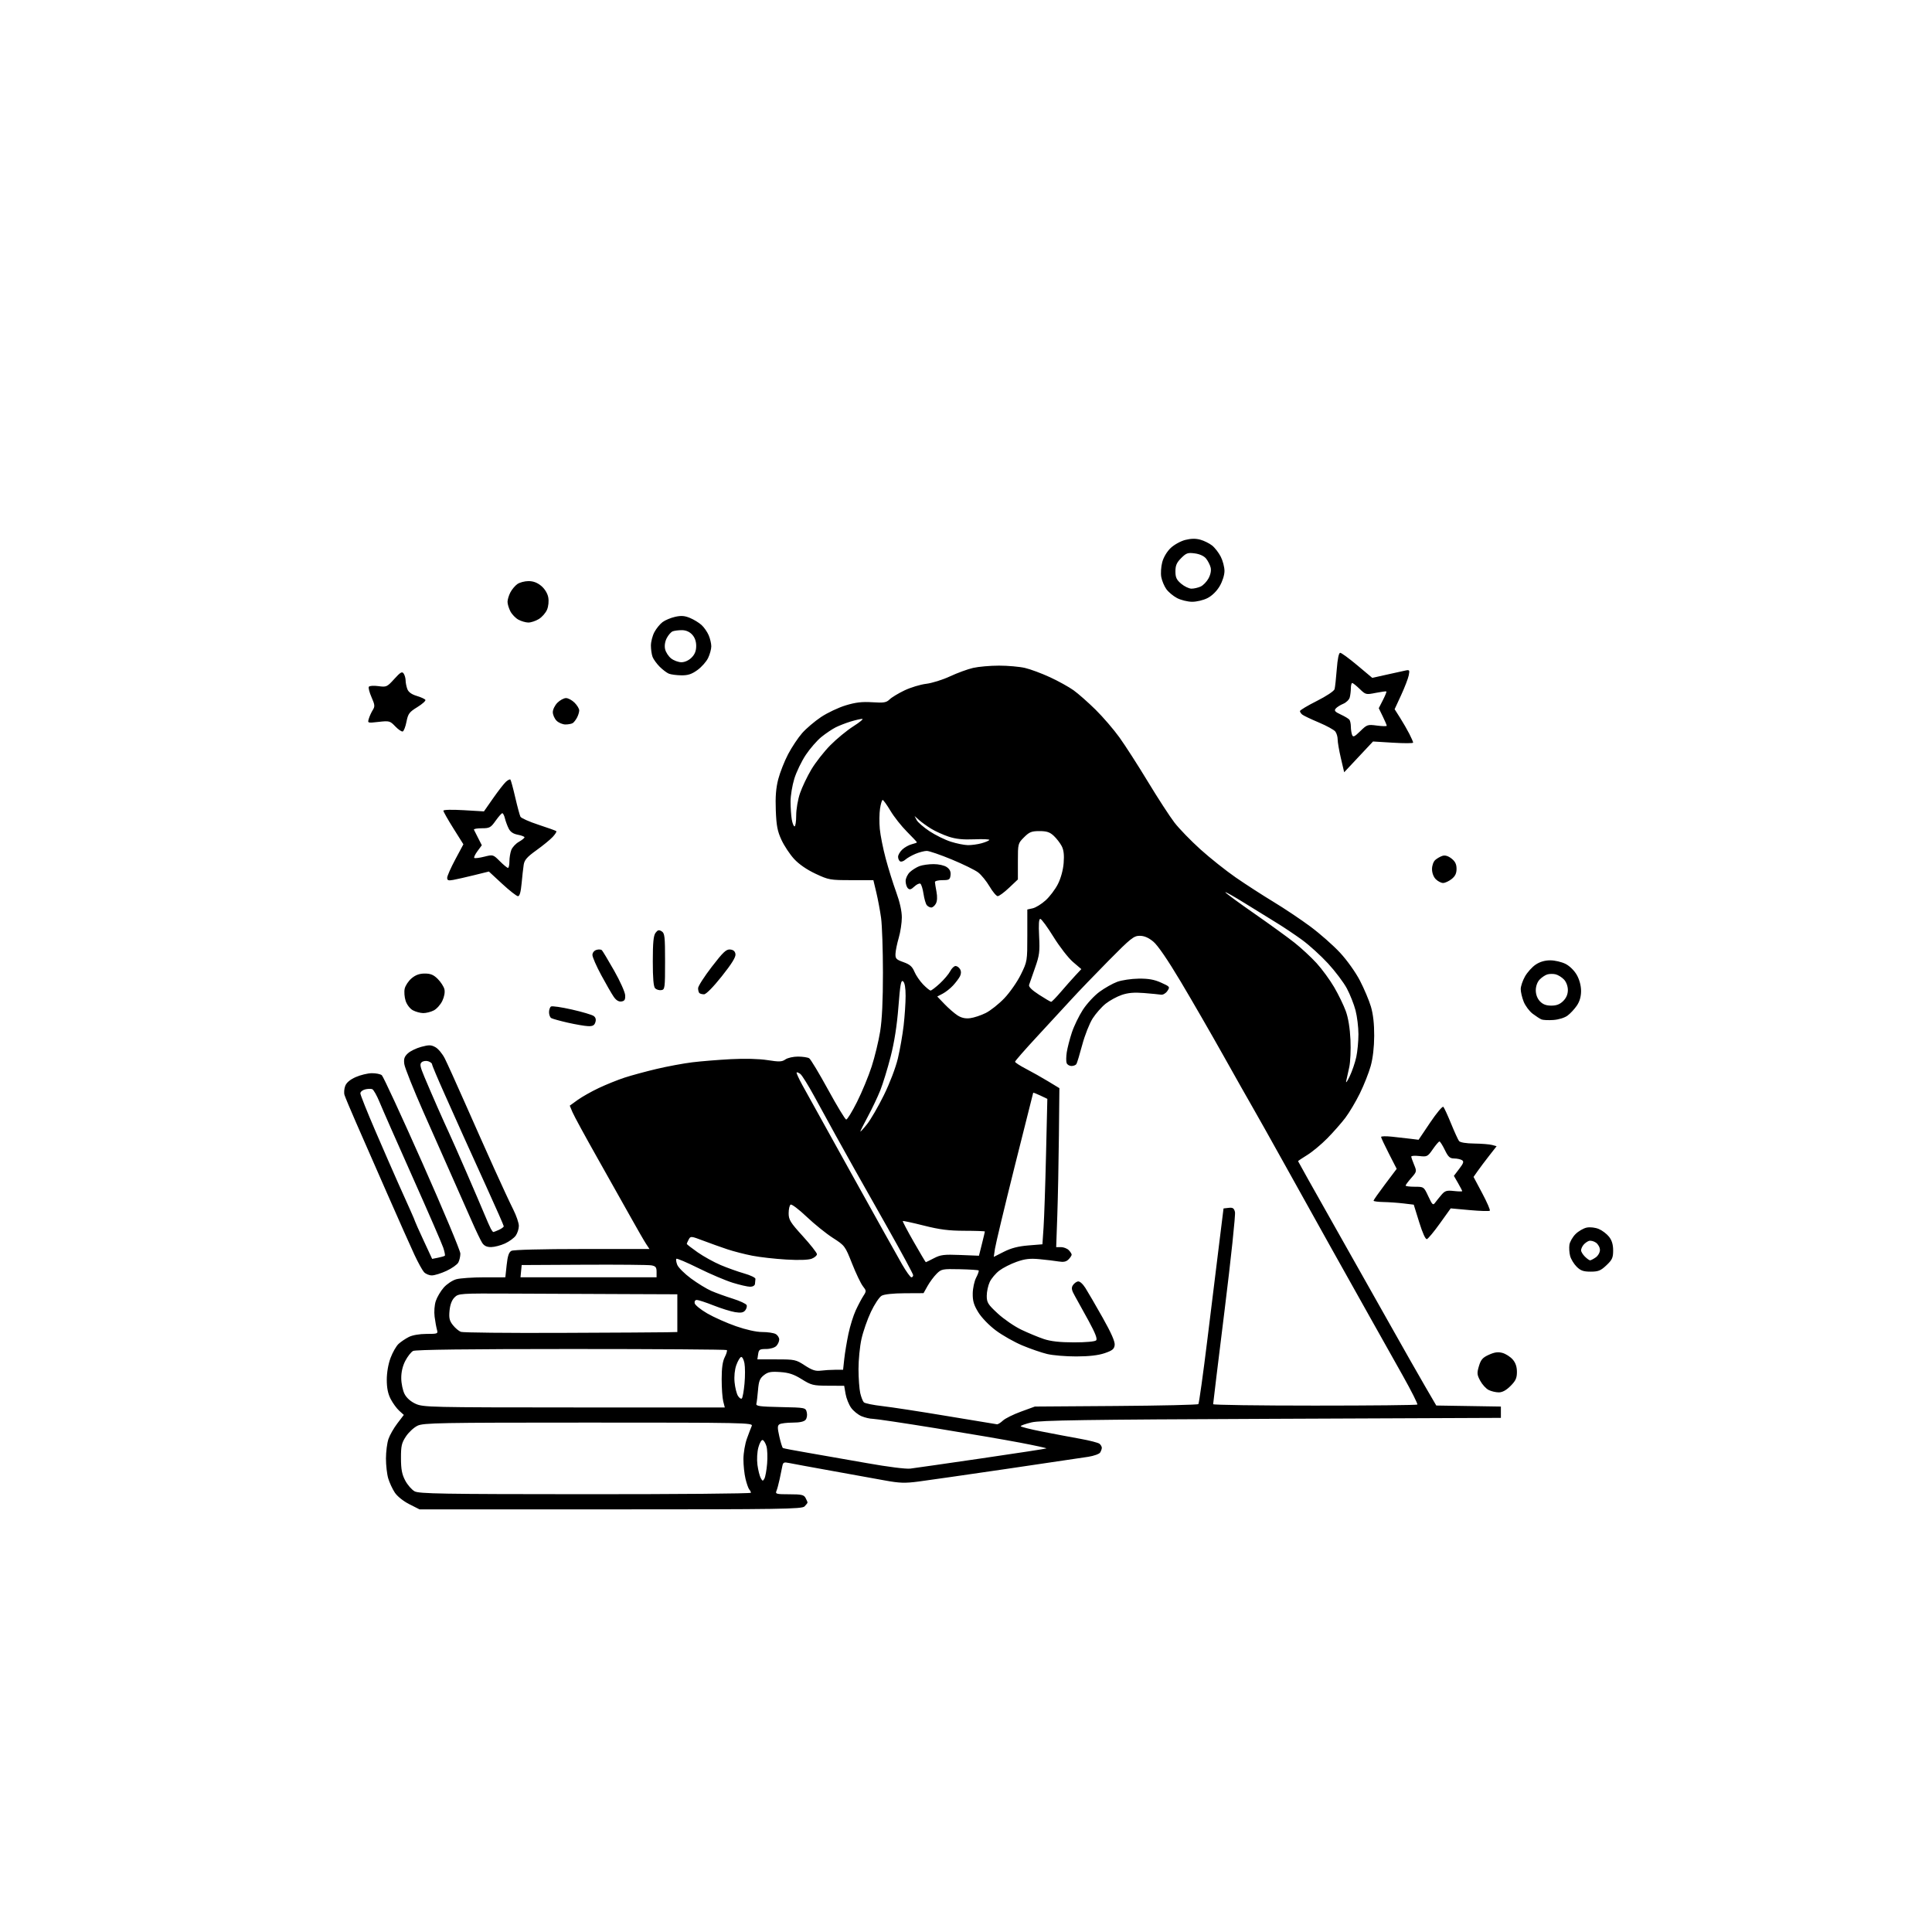 <svg version="1.1" xmlns="http://www.w3.org/2000/svg" xmlns:xlink="http://www.w3.org/1999/xlink" width="1024" height="1024" viewBox="0 0 1024 1024"><path stroke="none" fill="black" fill-rule="evenodd" d="M323.608,800.0L222.359,800.0L216.93,797.25C213.774,795.651 210.559,793.077 209.249,791.099C208.01,789.228 206.445,785.853 205.771,783.599C205.098,781.345 204.556,776.575 204.567,773.0C204.578,769.425 205.171,764.793 205.886,762.706C206.6,760.619 208.726,756.892 210.61,754.424L214.036,749.935L211.585,747.718C210.236,746.498 208.203,743.707 207.067,741.515C205.626,738.736 205.0,735.644 205.0,731.302C205.0,727.513 205.787,722.972 207.01,719.702C208.116,716.747 210.028,713.408 211.26,712.282C212.492,711.155 214.94,709.506 216.7,708.617C218.617,707.648 222.374,707.0 226.067,707.0C231.985,707.0 232.207,706.91 231.591,704.75C231.238,703.513 230.68,700.424 230.351,697.888C230.007,695.232 230.275,691.696 230.983,689.552C231.659,687.504 233.551,684.303 235.188,682.439C236.825,680.574 239.815,678.59 241.832,678.03C243.85,677.47 250.527,677.009 256.67,677.006L267.841,677.0L268.54,670.471C269.054,665.669 269.719,663.686 271.054,662.971C272.13,662.395 287.38,662.0 308.549,662.0L344.23,662.0L342.418,659.25C341.421,657.737 337.849,651.55 334.48,645.5C331.11,639.45 323.068,625.144 316.608,613.709C310.149,602.273 304.215,591.367 303.423,589.471L301.983,586.025L306.114,583.032C308.386,581.386 313.453,578.524 317.373,576.671C321.293,574.819 327.425,572.345 331.0,571.173C334.575,570.002 342.225,567.925 348.0,566.559C353.775,565.192 362.289,563.611 366.92,563.044C371.551,562.477 380.776,561.728 387.42,561.379C394.851,560.989 402.312,561.186 406.806,561.89C413.013,562.863 414.437,562.807 416.278,561.518C417.47,560.683 420.482,560.007 422.973,560.015C425.463,560.024 428.127,560.427 428.893,560.913C429.659,561.398 434.159,568.877 438.894,577.533C443.629,586.189 447.953,593.323 448.502,593.386C449.051,593.449 451.643,589.225 454.263,584.0C456.882,578.775 460.368,570.339 462.008,565.252C463.649,560.166 465.666,551.841 466.491,546.752C467.504,540.506 467.987,530.353 467.976,515.5C467.967,503.4 467.522,490.35 466.987,486.5C466.452,482.65 465.314,476.574 464.46,472.999L462.906,466.497L451.203,466.499C439.978,466.5 439.203,466.361 432.234,463.095C427.636,460.94 423.473,458.067 420.895,455.27C418.654,452.839 415.64,448.296 414.197,445.175C412.058,440.548 411.503,437.654 411.189,429.5C410.911,422.302 411.275,417.679 412.487,413.0C413.413,409.425 415.763,403.463 417.709,399.75C419.655,396.038 423.005,391.004 425.153,388.563C427.301,386.123 431.804,382.293 435.159,380.052C438.515,377.812 444.393,375.027 448.223,373.864C453.509,372.258 456.909,371.859 462.343,372.206C468.478,372.598 469.786,372.384 471.5,370.706C472.6,369.629 476.15,367.48 479.388,365.929C482.626,364.378 487.801,362.807 490.888,362.437C493.975,362.067 499.65,360.292 503.5,358.492C507.35,356.691 512.863,354.674 515.751,354.009C518.639,353.344 524.826,352.8 529.5,352.8C534.174,352.8 540.361,353.348 543.249,354.018C546.137,354.687 552.109,356.905 556.521,358.945C560.932,360.986 566.557,364.101 569.021,365.868C571.484,367.636 576.716,372.249 580.646,376.119C584.576,379.99 590.275,386.609 593.311,390.829C596.346,395.048 603.142,405.62 608.412,414.322C613.682,423.024 620.017,432.774 622.49,435.987C624.963,439.201 631.152,445.587 636.243,450.177C641.334,454.768 649.775,461.482 655.0,465.097C660.225,468.712 669.225,474.529 675.0,478.023C680.775,481.518 689.62,487.442 694.656,491.188C699.691,494.934 706.73,501.15 710.296,505.002C713.999,509.002 718.504,515.329 720.799,519.753C723.01,524.014 725.622,530.2 726.605,533.5C727.793,537.49 728.379,542.682 728.353,549.0C728.329,555.001 727.648,560.894 726.503,565.0C725.507,568.575 722.925,575.1 720.765,579.5C718.605,583.9 715.128,589.75 713.038,592.5C710.947,595.25 706.651,600.127 703.49,603.338C700.329,606.55 695.551,610.526 692.871,612.174C690.192,613.823 688.0,615.292 688,615.439C688,615.585 696.367,630.509 706.594,648.603C716.821,666.696 730.623,691.175 737.267,703.0C743.91,714.825 752.026,729.102 755.301,734.727L761.256,744.954L778.378,745.227L795.5,745.5L795.5,748.5L795.5,751.5L674.0,752.005C575.34,752.415 551.419,752.77 546.75,753.893C543.587,754.654 541.0,755.562 541.0,755.91C541.0,756.259 546.062,757.54 552.25,758.757C558.438,759.973 567.55,761.695 572.5,762.583C577.45,763.471 582.062,764.658 582.75,765.221C583.438,765.784 583.993,766.752 583.985,767.372C583.976,767.993 583.575,769.122 583.094,769.882C582.613,770.642 579.807,771.651 576.859,772.124C573.912,772.597 554.4,775.488 533.5,778.549C512.6,781.609 491.627,784.62 486.893,785.241C479.621,786.193 476.83,786.102 468.893,784.65C463.727,783.705 450.95,781.394 440.5,779.516C430.05,777.637 420.059,775.801 418.298,775.435C415.481,774.849 415.041,775.053 414.639,777.135C414.387,778.436 413.75,781.525 413.224,784.0C412.697,786.475 411.933,789.288 411.526,790.25C410.859,791.828 411.531,792.0 418.358,792.0C424.82,792.0 426.081,792.283 426.965,793.934C427.534,794.998 428.0,796.091 428.0,796.363C428,796.635 427.293,797.564 426.429,798.429C425.021,799.836 414.319,800.0 323.608,800.0zM310.25,791.96C358.513,791.982 398.0,791.64 398.0,791.2C398.0,790.76 397.611,789.973 397.136,789.45C396.661,788.928 395.761,786.388 395.136,783.807C394.511,781.226 394.015,776.501 394.033,773.307C394.051,770.113 394.882,765.25 395.88,762.5C396.878,759.75 398.036,756.712 398.454,755.75C399.175,754.091 394.684,754.0 312.008,754.0C232.906,754.0 224.478,754.154 221.312,755.656C219.392,756.567 216.624,759.122 215.161,761.333C212.86,764.81 212.503,766.379 212.523,772.927C212.541,778.804 213.046,781.445 214.779,784.721C216.006,787.042 218.246,789.612 219.756,790.431C222.125,791.717 234.486,791.925 310.25,791.96zM405.156,783.686C405.659,782.787 406.303,779.228 406.588,775.776C406.873,772.324 406.72,768.179 406.248,766.565C405.777,764.951 404.878,763.459 404.251,763.25C403.617,763.039 402.6,764.772 401.957,767.16C401.296,769.615 401.083,773.565 401.458,776.398C401.819,779.119 402.593,782.24 403.178,783.333C404.131,785.114 404.336,785.15 405.156,783.686zM482.5,778.388C484.7,778.115 501.765,775.664 520.422,772.941C539.078,770.218 554.483,767.851 554.653,767.68C554.823,767.51 548.559,766.148 540.731,764.653C532.904,763.158 512.704,759.7 495.842,756.968C478.98,754.235 464.003,752.0 462.56,752.0C461.117,752.0 458.442,751.376 456.617,750.613C454.791,749.85 452.309,747.839 451.102,746.143C449.894,744.447 448.574,741.133 448.17,738.779L447.433,734.5L438.921,734.461C431.01,734.426 430.023,734.183 424.954,731.024C420.738,728.397 418.138,727.532 413.5,727.216C408.546,726.878 407.042,727.168 404.872,728.88C402.72,730.578 402.158,731.999 401.769,736.727C401.507,739.902 401.115,743.175 400.897,744.0C400.561,745.268 402.549,745.543 413.738,745.779C426.904,746.056 426.98,746.072 427.6,748.542C427.954,749.954 427.691,751.668 426.989,752.513C426.168,753.503 423.873,754.005 420.128,754.015C417.032,754.024 413.892,754.416 413.149,754.886C412.029,755.597 412.015,756.709 413.069,761.417C413.767,764.538 414.619,767.265 414.962,767.477C415.306,767.689 421.192,768.815 428.043,769.979C434.894,771.143 449.05,773.623 459.5,775.49C470.573,777.468 480.169,778.677 482.5,778.388zM528.436,754.903C528.95,754.957 530.356,754.075 531.56,752.943C532.764,751.812 537.068,749.675 541.125,748.193L548.5,745.5L591.5,745.2C615.15,745.034 634.798,744.584 635.162,744.2C635.525,743.815 637.7,728.2 639.994,709.5C642.288,690.8 645.14,667.625 646.333,658.0L648.5,640.5L651.215,640.187C653.407,639.934 654.052,640.359 654.562,642.392C654.91,643.777 652.446,667.093 649.087,694.205C645.728,721.317 642.984,743.837 642.99,744.25C642.995,744.663 667.225,745.0 696.833,745.0C726.442,745.0 750.917,744.75 751.223,744.444C751.529,744.138 748.075,737.275 743.547,729.194C739.019,721.112 731.136,707.075 726.03,698.0C720.924,688.925 711.474,672.05 705.03,660.5C698.586,648.95 687.562,629.15 680.532,616.5C673.502,603.85 666.052,590.575 663.976,587.0C661.9,583.425 654.907,571.05 648.436,559.5C641.964,547.95 631.788,530.316 625.822,520.313C618.898,508.702 613.632,501.018 611.26,499.063C608.689,496.944 606.471,496 604.063,496C600.921,496.0 599.306,497.292 587.503,509.25C580.31,516.538 571.545,525.65 568.026,529.5C564.507,533.35 556.311,542.234 549.814,549.241C543.316,556.249 538.001,562.324 538.002,562.741C538.004,563.159 540.591,564.843 543.752,566.484C546.914,568.125 552.2,571.105 555.5,573.105L561.5,576.742L561.238,602.121C561.095,616.079 560.713,635.038 560.39,644.25L559.802,661.0L562.33,661.0C563.72,661.0 565.564,661.707 566.429,662.571C567.293,663.436 568.0,664.529 568.0,665.0C568.0,665.471 567.247,666.61 566.326,667.531C565.104,668.754 563.687,669.043 561.076,668.605C559.109,668.276 554.575,667.73 551.0,667.394C545.889,666.912 543.284,667.212 538.81,668.794C535.681,669.901 531.559,671.997 529.651,673.453C527.742,674.909 525.465,677.608 524.59,679.451C523.716,681.294 523.0,684.598 523.0,686.793C523.0,690.375 523.599,691.339 528.836,696.188C532.046,699.159 537.674,703.025 541.343,704.777C545.013,706.53 550.374,708.753 553.258,709.716C556.929,710.943 561.704,711.472 569.195,711.484C575.463,711.493 580.335,711.058 580.963,710.432C581.725,709.674 580.585,706.695 577.02,700.134C574.261,695.058 570.991,689.136 569.752,686.974C567.982,683.885 567.737,682.666 568.607,681.272C569.216,680.298 570.429,679.359 571.302,679.187C572.251,679 573.859,680.406 575.305,682.687C576.634,684.784 580.734,691.84 584.416,698.367C588.954,706.412 591.012,711.082 590.805,712.867C590.553,715.039 589.624,715.799 585.5,717.206C582.13,718.356 577.24,718.922 570.5,718.941C565.0,718.956 558.025,718.374 555.0,717.647C551.975,716.92 546.035,714.87 541.8,713.09C537.565,711.311 531.283,707.75 527.839,705.178C524.237,702.487 520.287,698.408 518.539,695.575C516.154,691.71 515.515,689.558 515.569,685.575C515.607,682.784 516.427,678.996 517.393,677.157C518.358,675.318 518.948,673.614 518.704,673.37C518.46,673.126 513.942,672.831 508.664,672.713C499.496,672.51 498.95,672.617 496.418,675.138C494.961,676.59 492.806,679.493 491.63,681.59L489.491,685.403L479.495,685.452C473.333,685.481 468.648,685.987 467.278,686.77C466.056,687.469 463.512,691.294 461.625,695.27C459.738,699.247 457.476,705.739 456.597,709.697C455.719,713.656 455.011,720.856 455.024,725.697C455.037,730.539 455.452,736.243 455.946,738.372C456.44,740.502 457.3,742.7 457.856,743.256C458.412,743.812 462.835,744.718 467.684,745.268C472.533,745.817 487.975,748.189 502.0,750.537C516.025,752.886 527.921,754.85 528.436,754.903zM304.329,745.978L384.159,746.0L383.329,742.75C382.873,740.962 382.5,735.675 382.5,731.0C382.5,725.076 382.998,721.533 384.143,719.31C385.047,717.556 385.535,715.868 385.227,715.56C384.919,715.252 347.812,715.0 302.768,715.0C248.314,715.0 220.221,715.346 218.938,716.033C217.875,716.602 216.022,718.964 214.818,721.283C213.387,724.042 212.645,727.237 212.674,730.526C212.697,733.29 213.485,737.038 214.425,738.855C215.507,740.948 217.664,742.853 220.316,744.057C224.313,745.871 228.07,745.957 304.329,745.978zM393.197,741.203C393.608,740.792 394.241,737.256 394.605,733.343C394.968,729.431 394.955,724.575 394.576,722.551C394.196,720.527 393.385,719.038 392.774,719.242C392.162,719.446 391.029,721.387 390.255,723.556C389.402,725.946 389.041,729.52 389.339,732.628C389.609,735.448 390.42,738.699 391.14,739.853C391.86,741.006 392.786,741.614 393.197,741.203zM794.35,737.985C792.783,737.977 790.375,737.404 789.0,736.711C787.625,736.019 785.625,733.829 784.556,731.845C782.831,728.645 782.754,727.766 783.869,724.042C784.902,720.596 785.852,719.521 789.186,718.028C792.22,716.67 794.036,716.432 796.373,717.088C798.093,717.57 800.513,719.123 801.75,720.538C803.288,722.297 804.0,724.391 804.0,727.156C804.0,730.422 803.346,731.854 800.6,734.6C798.309,736.891 796.27,737.995 794.35,737.985zM435.0,726.475C436.925,726.226 440.38,726.017 442.678,726.011L446.856,726.0L447.48,720.25C447.824,717.087 448.812,711.125 449.676,707.0C450.54,702.875 452.29,697.25 453.565,694.5C454.839,691.75 456.657,688.314 457.603,686.864C459.248,684.345 459.237,684.117 457.342,681.708C456.251,680.321 453.671,674.922 451.609,669.709C447.913,660.37 447.763,660.171 441.399,656.085C437.847,653.804 431.598,648.763 427.514,644.883C423.429,641.003 419.617,638.118 419.043,638.473C418.47,638.828 418.0,640.88 418.0,643.034C418.0,646.507 418.848,647.882 425.5,655.197C429.625,659.733 433.0,664.031 433.0,664.747C433.0,665.463 431.762,666.536 430.25,667.13C428.504,667.816 423.574,667.982 416.743,667.587C410.827,667.244 402.727,666.33 398.743,665.556C394.759,664.781 388.8,663.249 385.5,662.15C382.2,661.051 376.472,659.004 372.772,657.601C366.237,655.122 366.015,655.104 365.022,656.959C364.46,658.009 364.0,659.058 364.0,659.289C364.0,659.521 366.587,661.524 369.75,663.74C372.913,665.956 378.425,669.007 382.0,670.519C385.575,672.031 391.2,674.036 394.5,674.975C397.8,675.914 400.455,677.204 400.4,677.841C400.345,678.478 400.233,679.675 400.15,680.5C400.063,681.374 399.001,682.0 397.605,682.0C396.288,682.0 392.131,681.049 388.366,679.886C384.601,678.723 376.463,675.264 370.281,672.199C364.099,669.134 358.794,666.873 358.492,667.174C358.191,667.476 358.392,668.9 358.939,670.339C359.486,671.778 362.761,675.047 366.217,677.603C369.673,680.159 374.525,683.131 377.0,684.206C379.475,685.281 384.592,687.13 388.372,688.315C392.151,689.5 395.464,691.045 395.733,691.748C396.003,692.45 395.646,693.721 394.941,694.572C393.977,695.733 392.641,695.954 389.579,695.459C387.335,695.096 382.203,693.494 378.174,691.9C374.145,690.305 370.175,689.0 369.351,689.0C368.47,689.0 367.99,689.712 368.186,690.729C368.369,691.68 371.361,694.11 374.835,696.13C378.308,698.149 385.144,701.196 390.025,702.901C395.481,704.806 400.871,706.0 404.016,706.0C406.829,706.0 410.002,706.466 411.066,707.035C412.13,707.605 413.0,708.922 413.0,709.964C413.0,711.005 412.293,712.564 411.429,713.429C410.549,714.308 408.177,715.0 406.042,715.0C402.645,715.0 402.183,715.301 401.823,717.75L401.419,720.5L411.536,720.5C421.237,720.5 421.854,720.632 426.576,723.714C430.417,726.22 432.27,726.827 435.0,726.475zM296.902,706.455C324.731,706.345 350.087,706.197 353.25,706.127L359.0,706.0L359.0,696.0L359.0,686.0L329.75,685.886C313.663,685.823 287.576,685.71 271.78,685.636C243.57,685.502 243.022,685.538 240.892,687.667C239.467,689.09 238.565,691.492 238.263,694.667C237.889,698.599 238.22,700.028 240.04,702.333C241.27,703.892 243.183,705.502 244.291,705.912C245.398,706.322 269.074,706.566 296.902,706.455zM311.937,677.0L348.0,677.0L348.0,674.079C348.0,671.682 347.508,671.069 345.25,670.658C343.738,670.382 327.65,670.234 309.5,670.328L276.5,670.5L276.187,673.75L275.873,677.0L311.937,677.0zM483.045,677.0C483.57,677.0 484.0,676.494 484.0,675.875C484.0,675.257 477.87,663.894 470.378,650.625C462.885,637.356 454.853,623.125 452.528,619.0C450.204,614.875 445.819,607.0 442.785,601.5C439.751,596.0 434.695,586.775 431.549,581.0C428.402,575.225 425.112,569.942 424.237,569.26C423.362,568.579 422.46,568.207 422.232,568.435C422.004,568.663 423.382,571.695 425.294,575.174C427.205,578.654 439.01,599.95 451.526,622.5C464.042,645.05 476.039,666.538 478.186,670.25C480.333,673.962 482.519,677.0 483.045,677.0zM228.905,675.99C227.478,675.996 225.596,675.211 224.722,674.246C223.849,673.281 221.559,669.118 219.634,664.996C217.708,660.873 211.197,646.25 205.164,632.5C199.13,618.75 191.732,601.875 188.724,595.0C185.715,588.125 182.96,581.547 182.601,580.382C182.242,579.217 182.409,577.055 182.97,575.578C183.644,573.806 185.538,572.207 188.533,570.882C191.031,569.778 194.86,568.849 197.042,568.819C199.225,568.789 201.624,569.273 202.374,569.895C203.123,570.517 212.796,591.434 223.868,616.376C234.941,641.318 244.0,662.942 244.0,664.428C244.0,665.915 243.514,668.039 242.92,669.149C242.327,670.258 239.514,672.249 236.67,673.573C233.827,674.897 230.332,675.985 228.905,675.99zM843.065,674.0C839.216,674.0 837.752,673.479 835.627,671.355C834.172,669.9 832.627,667.338 832.192,665.662C831.758,663.987 831.591,661.333 831.821,659.765C832.051,658.197 833.509,655.645 835.06,654.094C836.611,652.543 839.285,650.993 841.002,650.65C842.811,650.288 845.5,650.6 847.394,651.391C849.193,652.143 851.64,653.998 852.832,655.514C854.326,657.413 855.0,659.668 855.0,662.767C855.0,666.628 854.495,667.74 851.429,670.632C848.398,673.491 847.133,674.0 843.065,674.0zM490.703,669.0C490.832,669.0 492.765,668.048 494.997,666.885C498.527,665.044 500.341,664.821 508.96,665.167L518.866,665.565L520.433,659.327C521.295,655.896 522.0,652.925 522.0,652.724C522.0,652.524 517.163,652.351 511.25,652.34C502.894,652.324 498.086,651.711 489.659,649.584C483.697,648.08 478.672,646.995 478.494,647.174C478.316,647.353 480.937,652.337 484.318,658.25C487.7,664.163 490.573,669.0 490.703,669.0zM842.777,668.0C843.205,668.0 844.555,667.299 845.777,666.443C847.018,665.574 848.0,663.833 848.0,662.5C848.0,661.187 847.048,659.447 845.885,658.632C844.722,657.817 843.035,657.405 842.135,657.715C841.236,658.026 839.938,658.978 839.25,659.831C838.562,660.684 838.0,661.971 838.0,662.691C838.0,663.411 838.9,664.9 840.0,666.0C841.1,667.1 842.35,668.0 842.777,668.0zM232.2,666.61C233.935,666.263 235.544,665.789 235.777,665.557C236.009,665.324 235.634,663.416 234.942,661.317C234.251,659.218 226.954,642.425 218.728,624.0C210.502,605.575 202.602,587.637 201.173,584.137C199.743,580.637 197.994,577.551 197.285,577.279C196.576,577.007 194.872,577.066 193.498,577.411C192.124,577.756 191.0,578.696 191.0,579.501C191.0,580.306 194.543,589.184 198.873,599.232C203.203,609.279 208.66,621.775 210.998,627.0C213.337,632.225 216.319,638.876 217.625,641.78C218.931,644.683 220.0,647.215 220.0,647.405C220.0,647.595 222.035,652.135 224.523,657.495L229.046,667.241L232.2,666.61zM532.099,663.45C535.889,661.529 539.705,660.541 544.991,660.111L552.5,659.5L553.113,650.5C553.45,645.55 554.037,628.208 554.418,611.961L555.11,582.423L551.431,580.669C549.408,579.704 547.689,579.046 547.611,579.207C547.533,579.368 543.087,597.05 537.731,618.5C532.375,639.95 527.706,659.452 527.354,661.839L526.716,666.178L532.099,663.45zM260.273,660.978C258.013,660.993 256.605,660.325 255.575,658.75C254.766,657.513 252.233,652.225 249.946,647.0C247.659,641.775 243.177,631.65 239.986,624.5C236.796,617.35 229.816,601.6 224.477,589.5C219.137,577.4 214.554,565.925 214.292,564.0C213.916,561.24 214.311,560.037 216.158,558.312C217.446,557.109 220.663,555.546 223.308,554.839C227.396,553.747 228.518,553.778 230.808,555.048C232.288,555.87 234.517,558.558 235.759,561.021C237.002,563.485 241.79,574.05 246.399,584.5C251.008,594.95 258.003,610.647 261.942,619.382C265.881,628.117 270.431,637.891 272.052,641.103C273.673,644.315 275.0,648.206 275.0,649.749C275.0,651.292 274.265,653.604 273.367,654.886C272.47,656.168 269.882,658.058 267.617,659.086C265.353,660.115 262.048,660.966 260.273,660.978zM756.301,656.752C755.55,656.99 754.019,653.647 752.209,647.816L749.317,638.5L743.909,637.849C740.934,637.491 736.138,637.153 733.25,637.099C730.362,637.045 728.0,636.73 728.0,636.401C728.0,636.072 730.762,632.136 734.138,627.656L740.276,619.51L736.138,611.429C733.862,606.984 732.0,603.012 732.0,602.602C732.0,602.192 734.587,602.129 737.75,602.464C740.913,602.798 745.385,603.304 747.689,603.588L751.878,604.104L758.035,594.948C761.421,589.912 764.558,586.176 765.005,586.646C765.453,587.116 767.29,591.1 769.088,595.5C770.886,599.9 772.782,604.062 773.301,604.75C773.887,605.526 776.947,606.038 781.372,606.1C785.293,606.155 789.565,606.498 790.866,606.863L793.232,607.527L789.328,612.513C787.18,615.256 784.43,618.916 783.217,620.647L781.011,623.794L785.617,632.452C788.15,637.215 789.957,641.376 789.633,641.7C789.309,642.025 784.51,641.879 778.97,641.377L768.897,640.463L763.198,648.417C760.064,652.792 756.96,656.542 756.301,656.752zM261.488,653.0C261.718,653.0 263.052,652.478 264.453,651.839C265.854,651.201 267.0,650.348 267.0,649.943C267.0,649.538 262.927,640.272 257.948,629.353C252.97,618.434 247.389,606.125 245.546,602.0C243.703,597.875 239.226,587.872 235.598,579.77C231.969,571.669 229.0,564.612 229.0,564.088C229.0,563.564 228.078,562.842 226.952,562.485C225.826,562.127 224.287,562.347 223.532,562.974C222.387,563.924 222.622,565.221 224.954,570.806C226.492,574.488 229.633,581.775 231.936,587.0C234.239,592.225 236.973,598.3 238.011,600.5C239.049,602.7 243.126,611.925 247.07,621.0C251.014,630.075 255.359,640.2 256.725,643.5C258.091,646.8 259.628,650.288 260.14,651.25C260.652,652.212 261.258,653.0 261.488,653.0zM760.747,637.327C761.481,636.322 763.006,634.434 764.137,633.131C765.882,631.121 766.862,630.837 770.597,631.258C773.019,631.531 775.0,631.561 775.0,631.325C775.0,631.089 774.007,629.171 772.794,627.063L770.588,623.229L773.427,619.506C775.713,616.51 775.997,615.612 774.884,614.907C774.123,614.425 772.257,614.024 770.737,614.015C768.459,614.003 767.59,613.21 765.788,609.5C764.585,607.025 763.302,605.0 762.937,605.0C762.571,605.0 760.991,606.848 759.426,609.106C756.707,613.031 756.39,613.191 752.29,612.729C749.931,612.463 748.0,612.585 748.0,613.001C748.0,613.416 748.675,615.37 749.499,617.344C750.963,620.847 750.928,621.013 747.999,624.348C746.35,626.227 745.0,628.042 745.0,628.382C745.0,628.722 747.173,629.0 749.829,629.0C754.655,629.0 754.66,629.003 757.036,634.077C759.214,638.726 759.526,639 760.747,637.327zM459.515,595.891C461.448,593.476 465.469,586.55 468.45,580.5C471.601,574.105 474.719,565.927 475.899,560.966C477.016,556.273 478.392,548.398 478.956,543.466C479.521,538.535 479.987,531.518 479.992,527.872C479.997,523.544 479.535,520.859 478.66,520.133C477.558,519.218 477.116,521.639 476.169,533.76C475.403,543.554 474.027,552.359 472.067,560.0C470.444,566.325 467.984,574.351 466.599,577.835C465.215,581.319 462.263,587.542 460.041,591.662C457.818,595.782 456.0,599.407 456.0,599.718C456.0,600.028 457.582,598.306 459.515,595.891zM715.356,570.5C716.664,567.75 718.244,563.115 718.867,560.201C719.49,557.286 720.0,551.868 720.0,548.161C720.0,544.454 719.311,538.775 718.469,535.542C717.627,532.308 715.56,527.077 713.875,523.917C712.191,520.757 707.692,514.785 703.877,510.645C700.063,506.505 693.888,500.897 690.156,498.182C686.423,495.467 680.474,491.475 676.935,489.311C673.396,487.146 665.627,482.351 659.671,478.655C653.715,474.959 649.125,472.393 649.471,472.954C649.817,473.514 656.716,478.573 664.8,484.196C672.885,489.819 682.435,496.738 686.023,499.571C689.611,502.405 694.902,507.301 697.781,510.451C700.661,513.602 704.868,519.35 707.132,523.225C709.395,527.101 712.165,532.798 713.288,535.886C714.601,539.498 715.488,544.93 715.775,551.119C716.021,556.409 715.73,562.934 715.129,565.619C714.529,568.303 713.799,571.625 713.507,573.0C713.216,574.375 714.048,573.25 715.356,570.5zM567.91,565.0C566.825,565.0 565.672,564.308 565.347,563.462C565.022,562.616 565.049,560.028 565.406,557.712C565.763,555.395 566.971,550.714 568.089,547.31C569.208,543.905 571.83,538.479 573.915,535.252C576.001,532.025 579.975,527.72 582.747,525.686C585.518,523.651 589.747,521.267 592.143,520.386C594.539,519.506 599.65,518.747 603.5,518.699C608.697,518.634 611.755,519.176 615.373,520.804C620.102,522.932 620.201,523.063 618.721,525.248C617.86,526.52 616.392,527.37 615.348,527.2C614.332,527.035 610.279,526.641 606.343,526.325C601.165,525.908 597.901,526.187 594.541,527.331C591.987,528.202 588.166,530.285 586.051,531.96C583.935,533.635 580.827,537.152 579.144,539.776C577.46,542.399 574.976,548.681 573.624,553.736C572.271,558.79 570.876,563.392 570.523,563.963C570.17,564.533 568.994,565.0 567.91,565.0zM311.683,543.879C309.932,543.813 305.078,542.98 300.895,542.028C296.712,541.076 292.775,539.979 292.145,539.59C291.515,539.2 291.0,537.81 291.0,536.5C291.0,535.19 291.477,533.823 292.059,533.463C292.642,533.103 297.608,533.827 303.096,535.071C308.583,536.315 313.787,537.855 314.659,538.493C315.721,539.269 316.017,540.371 315.555,541.826C315.025,543.498 314.13,543.972 311.683,543.879zM823.324,540.614C820.671,540.799 817.825,540.666 817.0,540.319C816.175,539.972 814.077,538.611 812.338,537.293C810.599,535.975 808.461,533.111 807.588,530.928C806.715,528.745 806.007,525.731 806.016,524.23C806.025,522.728 807.045,519.713 808.282,517.53C809.519,515.346 812.053,512.533 813.913,511.28C816.159,509.766 818.772,509.0 821.688,509.0C824.103,509.0 827.753,509.854 829.798,510.897C831.98,512.01 834.442,514.442 835.758,516.783C837.15,519.261 838.0,522.464 838.0,525.238C838.0,528.223 837.254,530.8 835.75,533.01C834.513,534.828 832.296,537.208 830.824,538.298C829.278,539.443 826.113,540.421 823.324,540.614zM514.182,539.657C516.206,539.41 519.933,538.175 522.464,536.911C524.994,535.647 529.445,532.113 532.354,529.057C535.263,526.001 539.186,520.36 541.071,516.522C544.472,509.602 544.5,509.43 544.5,495.797L544.5,482.05L547.362,481.421C548.937,481.075 552.009,479.18 554.19,477.209C556.371,475.239 559.306,471.357 560.711,468.583C562.274,465.499 563.457,461.175 563.756,457.456C564.101,453.149 563.798,450.515 562.717,448.436C561.877,446.821 559.986,444.375 558.514,443.0C556.414,441.037 554.785,440.5 550.939,440.5C546.736,440.5 545.573,440.966 542.769,443.772C539.534,447.009 539.5,447.142 539.5,456.586L539.5,466.128L534.808,470.564C532.228,473.004 529.528,474.991 528.808,474.98C528.089,474.969 526.15,472.665 524.5,469.86C522.85,467.056 520.131,463.707 518.457,462.42C516.784,461.132 510.484,458.039 504.457,455.545C498.431,453.051 492.473,451.008 491.218,451.005C489.963,451.002 487.279,451.692 485.254,452.538C483.23,453.384 480.798,454.778 479.85,455.636C478.902,456.494 477.648,456.9 477.063,456.539C476.478,456.178 476.0,455.087 476.0,454.115C476.0,453.144 477.012,451.404 478.25,450.248C479.488,449.093 481.738,447.841 483.25,447.466C484.762,447.09 486.0,446.636 486.0,446.457C486.0,446.277 483.614,443.739 480.697,440.815C477.781,437.892 473.85,432.913 471.964,429.75C470.077,426.588 468.215,424 467.828,424.0C467.44,424.0 466.81,426.082 466.429,428.628C466.047,431.173 465.996,436.01 466.315,439.378C466.634,442.745 468.046,449.807 469.453,455.072C470.859,460.336 473.357,468.337 475.005,472.851C476.916,478.087 477.996,482.947 477.988,486.279C477.982,489.15 477.253,493.975 476.368,497.0C475.484,500.025 474.702,503.83 474.63,505.456C474.515,508.08 474.987,508.585 478.843,509.956C482.209,511.152 483.515,512.288 484.646,515.0C485.449,516.925 487.52,519.962 489.249,521.75C490.978,523.538 492.774,525.0 493.24,525.0C493.706,525.0 495.913,523.312 498.145,521.25C500.376,519.188 502.843,516.263 503.627,514.75C504.41,513.237 505.692,512.0 506.476,512.0C507.26,512.0 508.335,512.776 508.866,513.724C509.495,514.849 509.47,516.152 508.793,517.474C508.222,518.588 506.573,520.778 505.128,522.339C503.683,523.901 501.209,525.852 499.632,526.676L496.764,528.174L500.632,532.206C502.759,534.424 505.85,537.108 507.5,538.172C509.57,539.506 511.642,539.966 514.182,539.657zM224.3,536.96C222.76,536.938 220.299,536.268 218.831,535.47C217.305,534.642 215.666,532.517 215.002,530.507C214.364,528.574 214.136,525.657 214.495,524.024C214.854,522.39 216.498,519.917 218.15,518.527C220.267,516.746 222.334,516.0 225.154,516.0C228.225,516.0 229.82,516.667 232.026,518.872C233.605,520.451 235.185,522.888 235.536,524.287C235.926,525.841 235.504,528.242 234.452,530.459C233.505,532.455 231.463,534.743 229.915,535.544C228.366,536.345 225.839,536.982 224.3,536.96zM822.22,533.0C824.997,533.0 826.785,532.306 828.545,530.545C830.177,528.914 831.0,526.965 831.0,524.734C831.0,522.744 830.174,520.491 828.972,519.201C827.857,518.004 825.865,516.753 824.544,516.422C823.224,516.09 821.197,516.12 820.038,516.488C818.88,516.855 817.048,518.106 815.966,519.267C814.788,520.531 814.0,522.779 814.0,524.874C814.0,527.088 814.798,529.22 816.174,530.686C817.721,532.332 819.466,533.0 822.22,533.0zM329.358,530.805C327.925,531.01 326.573,530.182 325.275,528.305C324.208,526.762 321.235,521.606 318.668,516.846C316.1,512.086 314.0,507.279 314.0,506.163C314.0,504.981 314.876,503.857 316.101,503.468C317.256,503.101 318.572,503.184 319.024,503.651C319.476,504.118 322.403,509.0 325.527,514.5C328.651,520.0 331.273,525.85 331.353,527.5C331.469,529.862 331.044,530.565 329.358,530.805zM557.129,530.989C557.474,530.995 559.776,528.638 562.243,525.75C564.71,522.862 568.169,518.958 569.93,517.074L573.13,513.649L568.688,509.852C566.245,507.763 561.603,501.782 558.373,496.56C555.143,491.337 552,487.05 551.389,487.032C550.62,487.01 550.425,489.839 550.755,496.25C551.177,504.431 550.925,506.367 548.58,513.0C547.122,517.125 545.708,521.175 545.439,522.0C545.114,522.997 546.888,524.754 550.725,527.239C553.901,529.295 556.783,530.982 557.129,530.989zM373.148,527.0C372.15,527.0 371.033,526.7 370.667,526.333C370.3,525.967 370.0,524.811 370.0,523.764C370.0,522.718 373.262,517.623 377.25,512.442C383.297,504.585 384.915,503.062 387.0,503.261C388.729,503.426 389.597,504.186 389.816,505.723C390.036,507.268 387.82,510.849 382.547,517.473C377.97,523.222 374.243,527.0 373.148,527.0zM350.488,524.788C349.382,524.947 347.919,524.519 347.238,523.838C346.38,522.98 346.0,518.579 346.0,509.491C346.0,499.64 346.358,495.9 347.441,494.441C348.596,492.887 349.243,492.721 350.691,493.609C352.306,494.599 352.5,496.319 352.5,509.609C352.5,523.767 352.401,524.514 350.488,524.788zM493.587,481.0C492.849,481.0 491.782,480.438 491.216,479.75C490.65,479.062 489.868,476.357 489.478,473.738C489.088,471.118 488.338,468.709 487.811,468.383C487.283,468.057 485.847,468.734 484.619,469.888C482.889,471.513 482.117,471.717 481.193,470.793C480.537,470.137 480.0,468.418 480.0,466.974C480.0,465.53 481.012,463.4 482.25,462.241C483.488,461.082 485.767,459.653 487.315,459.067C488.863,458.48 492.251,458.0 494.843,458.0C497.54,458.0 500.53,458.683 501.835,459.597C503.428,460.713 504.022,461.992 503.807,463.847C503.532,466.224 503.084,466.5 499.5,466.5C497.3,466.5 495.515,466.95 495.534,467.5C495.552,468.05 495.924,470.379 496.359,472.675C496.862,475.33 496.746,477.606 496.04,478.925C495.429,480.066 494.326,481.0 493.587,481.0zM274.542,475.0C273.828,475.0 270.066,472.058 266.183,468.463L259.122,461.926L251.311,463.854C247.015,464.914 242.037,466.044 240.25,466.365C237.61,466.84 237.004,466.626 237.019,465.225C237.029,464.276 238.966,459.9 241.322,455.5L245.608,447.501L240.304,439.053C237.387,434.407 235.0,430.195 235.0,429.694C235.0,429.161 239.475,429.046 245.75,429.417L256.5,430.052L261.383,423.061C264.068,419.216 267.108,415.307 268.139,414.374C269.169,413.442 270.238,412.904 270.513,413.18C270.789,413.456 271.942,417.691 273.075,422.591C274.208,427.491 275.456,432.119 275.848,432.876C276.241,433.633 280.575,435.561 285.481,437.159C290.386,438.758 294.612,440.278 294.871,440.537C295.129,440.796 294.252,442.18 292.921,443.612C291.589,445.045 287.702,448.222 284.283,450.672C279.372,454.193 277.963,455.797 277.574,458.314C277.303,460.066 276.802,464.538 276.461,468.25C276.043,472.8 275.418,475.0 274.542,475.0zM764.865,468.0C763.839,468.0 762.1,467.1 761.0,466.0C759.797,464.797 759.0,462.667 759.0,460.655C759.0,458.721 759.738,456.662 760.75,455.773C761.712,454.928 763.442,453.95 764.593,453.601C765.956,453.187 767.613,453.694 769.343,455.055C771.276,456.575 772.0,458.06 772.0,460.5C772.0,462.933 771.276,464.424 769.365,465.927C767.916,467.067 765.891,468.0 764.865,468.0zM269.233,460.0C269.655,460.0 270.0,458.454 270.0,456.565C270.0,454.676 270.446,451.957 270.991,450.524C271.536,449.09 273.333,447.148 274.985,446.209C276.636,445.269 277.99,444.183 277.994,443.795C277.997,443.408 276.409,442.792 274.465,442.427C272.032,441.971 270.516,440.943 269.605,439.132C268.877,437.684 267.984,435.262 267.621,433.75C267.259,432.238 266.633,431.01 266.231,431.021C265.829,431.033 264.233,432.833 262.685,435.021C260.113,438.657 259.481,439.0 255.352,439.0C252.867,439.0 250.995,439.337 251.193,439.75C251.39,440.163 252.412,442.189 253.462,444.252L255.373,448.005L253.098,451.081C251.847,452.773 251.071,454.405 251.374,454.707C251.676,455.009 254.044,454.723 256.637,454.07C261.328,452.889 261.366,452.9 264.908,456.442C266.865,458.399 268.812,460.0 269.233,460.0zM513.0,447.941C514.925,447.967 518.171,447.525 520.214,446.957C522.256,446.39 524.126,445.605 524.369,445.213C524.611,444.821 521.054,444.658 516.465,444.85C510.413,445.104 506.66,444.718 502.81,443.445C499.889,442.479 495.7,440.579 493.5,439.221C491.3,437.864 488.426,435.796 487.114,434.626L484.729,432.5L485.838,434.635C486.448,435.81 489.504,438.468 492.628,440.541C495.753,442.615 500.827,445.118 503.905,446.102C506.982,447.087 511.075,447.914 513.0,447.941zM421.131,438.0C421.609,438.0 422.0,435.37 422.0,432.157C422.0,428.89 422.895,423.713 424.029,420.416C425.145,417.173 427.837,411.525 430.011,407.865C432.185,404.206 436.694,398.438 440.031,395.049C443.368,391.66 448.888,387.117 452.299,384.953C455.71,382.789 457.825,381.02 457.0,381.02C456.175,381.021 453.409,381.656 450.852,382.432C448.296,383.208 444.696,384.609 442.852,385.546C441.009,386.483 437.625,388.767 435.334,390.623C433.043,392.478 429.334,396.742 427.093,400.098C424.852,403.454 422.114,409.128 421.009,412.705C419.904,416.283 419.005,421.751 419.011,424.855C419.017,427.96 419.301,432.188 419.642,434.25C419.983,436.312 420.653,438.0 421.131,438.0zM720.086,401.158L712.44,409.314L710.707,401.907C709.754,397.833 708.98,393.349 708.987,391.941C708.994,390.534 708.438,388.639 707.75,387.73C707.062,386.821 703.125,384.66 699.0,382.927C694.875,381.195 690.938,379.322 690.25,378.766C689.562,378.21 689.0,377.365 689.0,376.888C689.0,376.41 693.016,374.003 697.924,371.538C702.981,368.999 707.063,366.286 707.345,365.278C707.619,364.3 708.144,359.562 708.511,354.75C708.938,349.159 709.598,346.001 710.34,346.003C710.978,346.005 715.063,348.995 719.417,352.647L727.334,359.287L734.917,357.594C739.088,356.663 743.574,355.674 744.886,355.397C747.083,354.933 747.223,355.136 746.657,357.967C746.319,359.657 744.498,364.382 742.611,368.466L739.18,375.892L742.077,380.46C743.67,382.972 745.879,386.803 746.987,388.974C748.094,391.144 749.0,393.232 749.0,393.612C749.0,393.993 744.215,394.011 738.367,393.653L727.733,393.003L720.086,401.158zM720.983,387.517C724.556,384.027 724.89,383.917 729.848,384.574C732.682,384.95 735.0,384.987 735.0,384.656C735.0,384.324 734.05,382.097 732.888,379.706L730.776,375.359L732.958,371.083C734.158,368.731 734.996,366.666 734.82,366.494C734.644,366.322 732.113,366.655 729.195,367.234C723.996,368.266 723.827,368.225 720.648,365.143C718.864,363.414 717.089,362.0 716.702,362.0C716.316,362.0 715.994,363.238 715.986,364.75C715.979,366.262 715.711,368.476 715.391,369.668C715.071,370.861 713.517,372.372 711.938,373.026C710.359,373.68 708.558,374.828 707.936,375.577C707.037,376.66 707.595,377.305 710.653,378.72C712.769,379.699 714.831,380.95 715.235,381.5C715.639,382.05 715.976,383.701 715.985,385.168C715.993,386.636 716.286,388.58 716.634,389.49C717.164,390.869 717.885,390.542 720.983,387.517zM213.452,387.691C212.876,387.879 211.093,386.663 209.491,384.99C206.698,382.075 206.331,381.976 200.676,382.616C194.801,383.281 194.778,383.273 195.492,380.892C195.886,379.576 196.825,377.52 197.58,376.322C198.775,374.425 198.69,373.555 196.924,369.561C195.809,367.04 195.164,364.543 195.492,364.014C195.825,363.475 198.048,363.319 200.538,363.66C204.822,364.247 205.137,364.106 208.965,359.885C212.262,356.25 213.115,355.756 213.955,357.0C214.513,357.825 214.976,359.483 214.985,360.685C214.993,361.887 215.407,363.94 215.904,365.248C216.506,366.832 218.162,368.032 220.862,368.841C223.092,369.509 225.162,370.453 225.462,370.939C225.763,371.425 223.843,373.156 221.196,374.785C216.912,377.42 216.279,378.275 215.441,382.549C214.924,385.19 214.029,387.504 213.452,387.691zM299.75,383.985C298.238,383.993 296.1,383.1 295.0,382.0C293.9,380.9 293.0,378.855 293.0,377.455C293.0,376.055 294.105,373.805 295.455,372.455C296.805,371.105 298.85,370.0 300.0,370.0C301.15,370.0 303.195,371.105 304.545,372.455C305.895,373.805 307.0,375.634 307.0,376.52C307.0,377.406 306.483,379.114 305.85,380.316C305.218,381.517 304.205,382.831 303.6,383.235C302.995,383.639 301.262,383.976 299.75,383.985zM361.1,357.937C358.57,357.902 355.6,357.506 354.5,357.057C353.4,356.609 351.21,354.95 349.632,353.371C348.055,351.792 346.368,349.458 345.882,348.185C345.397,346.912 345.0,344.205 345.0,342.169C345.0,340.134 345.833,336.915 346.851,335.017C347.87,333.118 349.818,330.732 351.181,329.714C352.544,328.697 355.542,327.441 357.843,326.924C361.046,326.204 362.899,326.349 365.749,327.54C367.797,328.395 370.549,330.086 371.865,331.298C373.181,332.509 374.875,334.948 375.629,336.718C376.383,338.488 377.0,341.12 377.0,342.567C377.0,344.014 376.249,346.781 375.331,348.715C374.413,350.65 371.87,353.53 369.681,355.116C366.611,357.34 364.647,357.985 361.1,357.937zM361.18,351.0C362.937,351.0 365.064,350.027 366.545,348.545C368.274,346.817 369.0,344.988 369.0,342.36C369.0,339.905 368.256,337.837 366.826,336.314C365.42,334.818 363.505,334.0 361.407,334.0C359.623,334.0 357.435,334.28 356.545,334.621C355.654,334.963 354.239,336.571 353.4,338.194C352.448,340.034 352.114,342.244 352.513,344.061C352.865,345.664 354.305,347.881 355.712,348.988C357.119,350.095 359.579,351.0 361.18,351.0zM280.0,329.956C278.625,329.936 276.268,329.252 274.763,328.435C273.257,327.618 271.344,325.633 270.513,324.024C269.681,322.416 269.0,320.155 269.0,319.0C269.0,317.845 269.672,315.6 270.494,314.011C271.316,312.422 272.991,310.419 274.217,309.561C275.442,308.702 278.11,308.0 280.146,308.0C282.658,308.0 284.824,308.823 286.889,310.56C288.723,312.103 290.19,314.494 290.58,316.577C290.963,318.616 290.702,321.305 289.944,323.135C289.238,324.841 287.274,327.082 285.58,328.115C283.886,329.147 281.375,329.976 280.0,329.956zM631.79,318.956C629.43,318.931 625.849,318.039 623.83,316.973C621.812,315.907 619.263,313.774 618.166,312.234C617.069,310.693 615.871,307.832 615.504,305.875C615.137,303.919 615.368,300.345 616.018,297.934C616.722,295.319 618.541,292.283 620.525,290.412C622.354,288.687 625.828,286.777 628.245,286.168C631.242,285.414 633.774,285.375 636.204,286.046C638.165,286.587 640.958,287.966 642.412,289.11C643.866,290.253 645.943,292.929 647.028,295.055C648.113,297.181 649.0,300.586 649.0,302.622C649.0,304.784 647.942,308.13 646.457,310.664C644.887,313.343 642.415,315.768 639.997,317.002C637.808,318.118 634.187,318.98 631.79,318.956zM631.53,312.0C632.837,312.0 635.01,311.497 636.359,310.882C637.708,310.268 639.595,308.31 640.552,306.533C641.636,304.52 642.054,302.35 641.659,300.777C641.31,299.389 640.228,297.268 639.252,296.063C638.148,294.699 635.899,293.662 633.288,293.312C629.575,292.814 628.749,293.097 626.048,295.798C623.67,298.176 623.0,299.722 623.0,302.834C623.0,306.06 623.588,307.317 626.077,309.411C627.769,310.835 630.223,312.0 631.53,312.0z"/></svg>